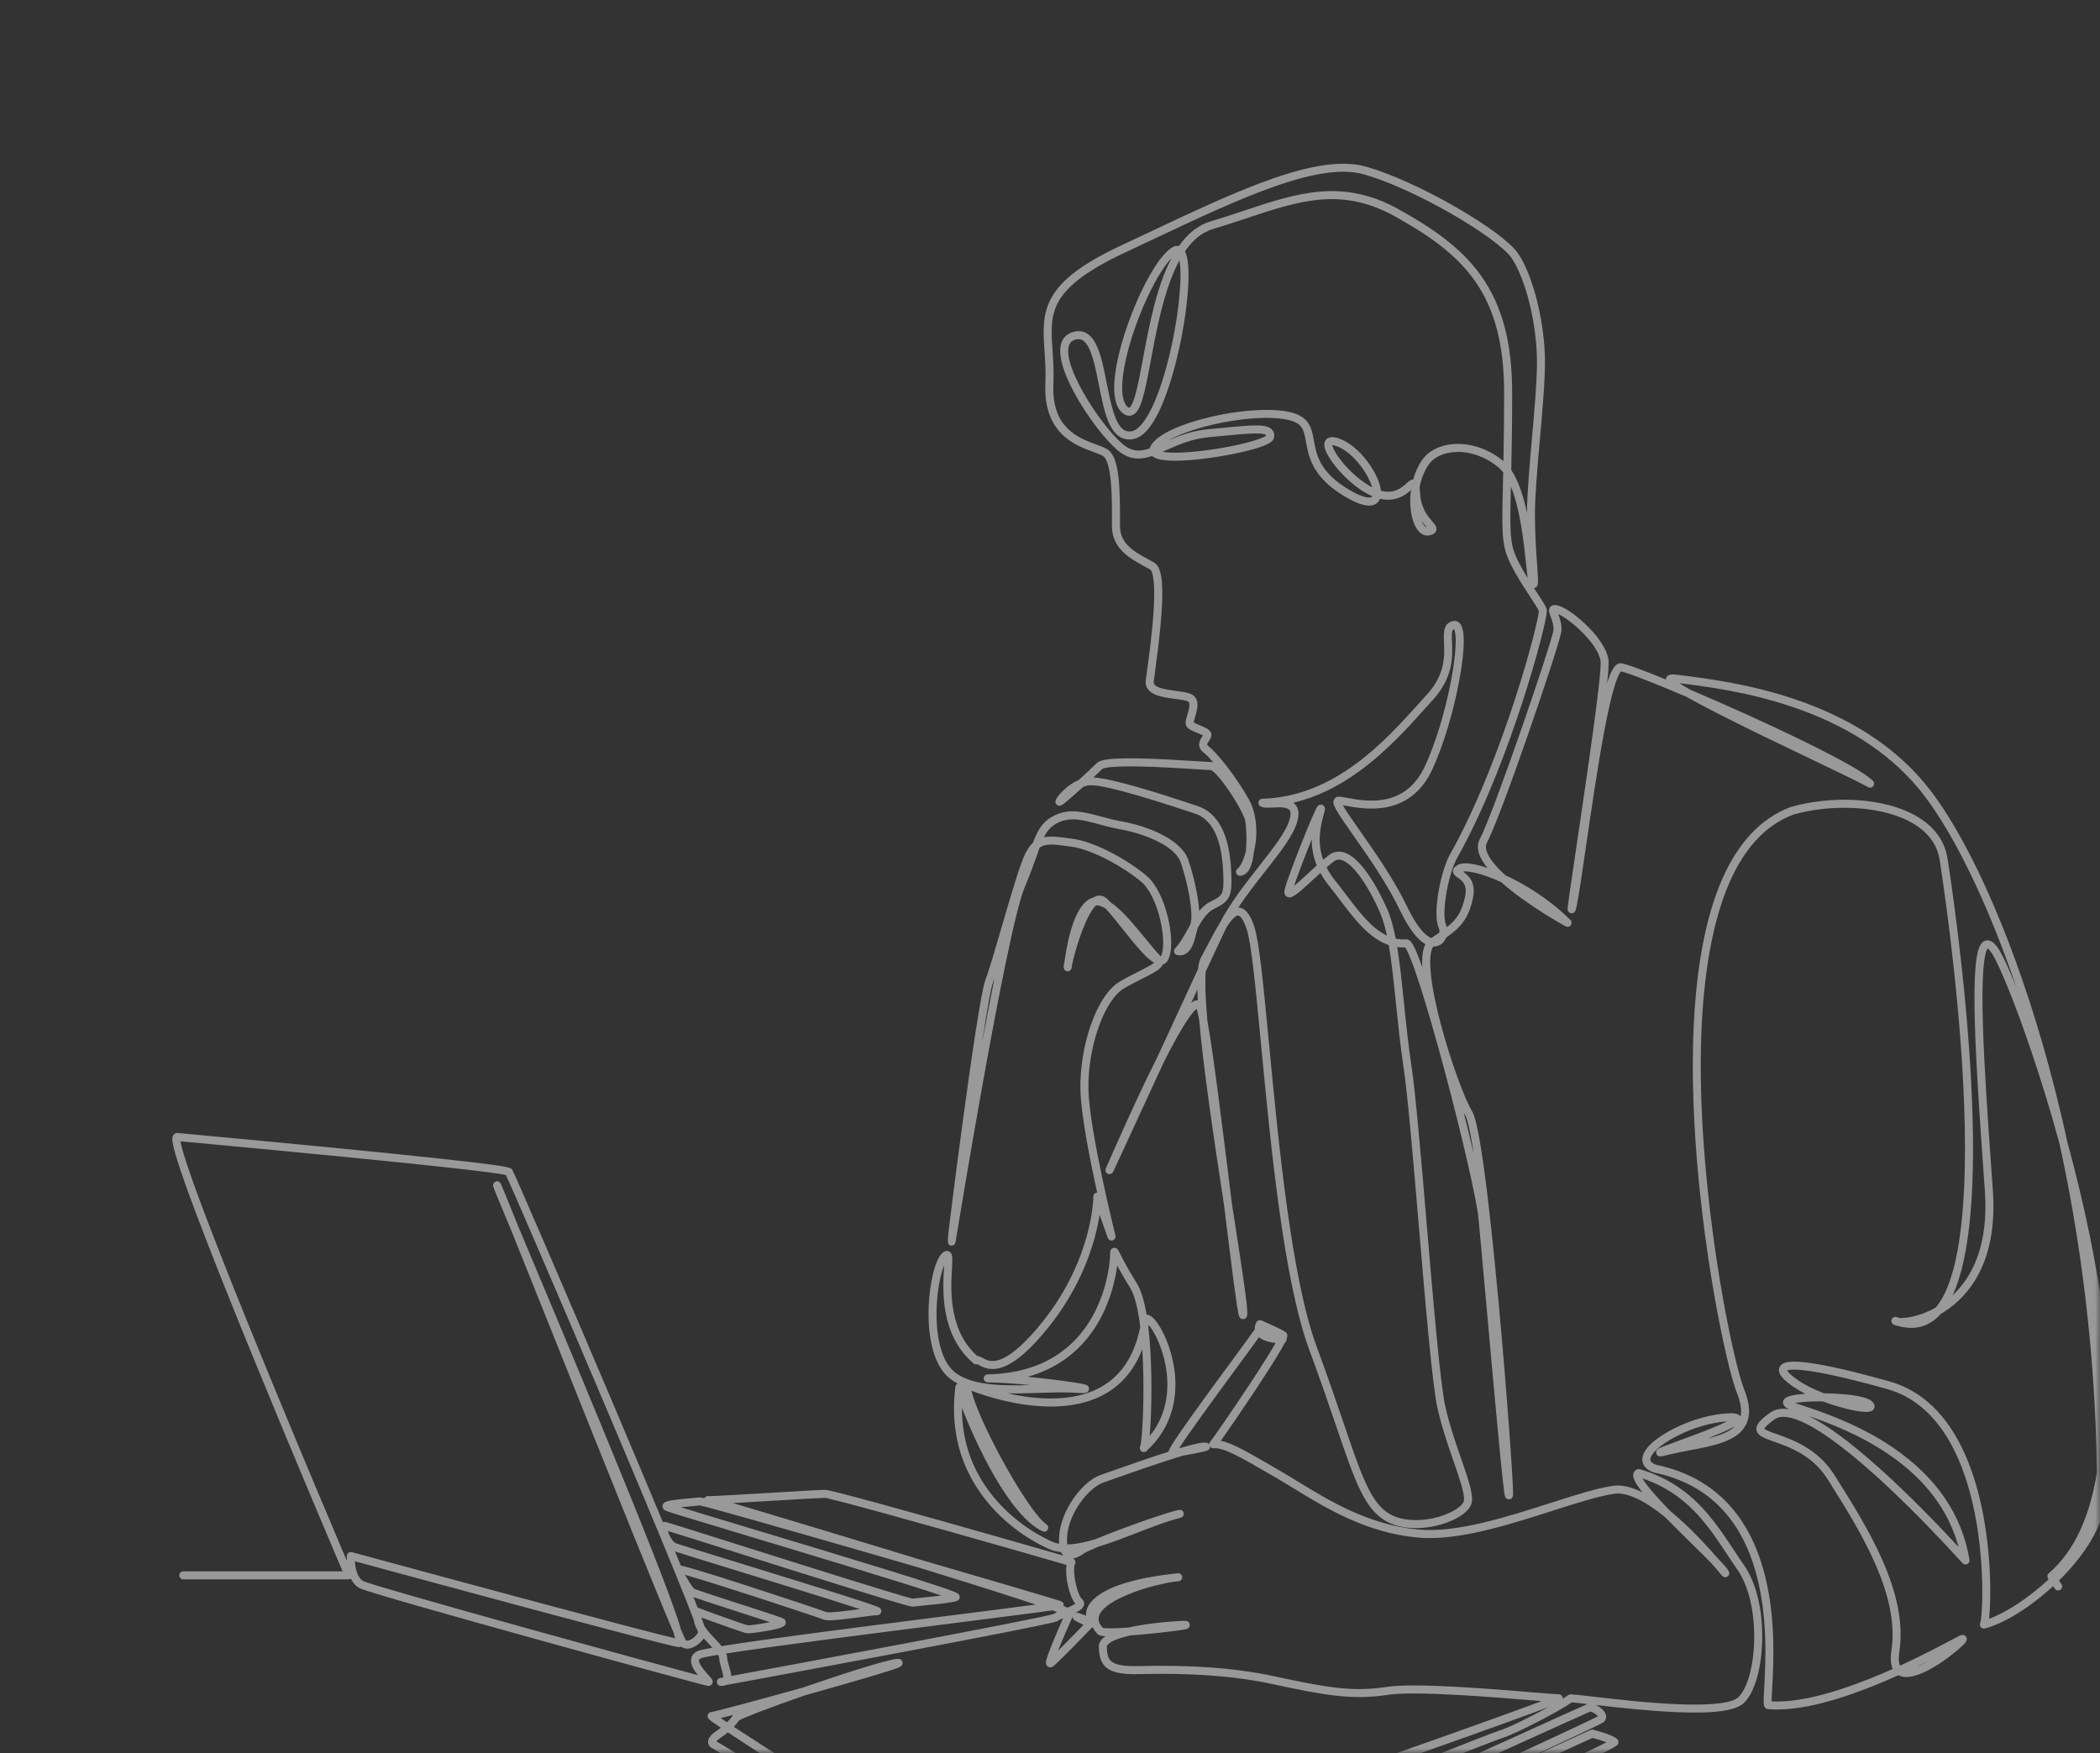<svg viewBox="0 0 218 182" fill="none" xmlns="http://www.w3.org/2000/svg">
<rect x="0" y="0" width="218" height="182" fill="#333333" stroke="none"/>
<mask id="mask0_981_8272" style="mask-type:alpha" maskUnits="userSpaceOnUse" x="0" y="0" width="218" height="182">
<rect width="218" height="182" fill="#D9D9D9"/>
</mask>
<g mask="url(#mask0_981_8272)">
<path opacity="0.5" d="M113.395 206C113.339 206 113.282 205.988 113.229 205.965L68.01 186.158C67.878 186.1 67.785 185.978 67.766 185.834C67.746 185.691 67.801 185.548 67.913 185.456C67.983 185.399 69.638 184.044 70.773 183.733C70.886 183.703 71.028 183.664 71.889 183.984C71.803 183.92 71.745 183.824 71.728 183.716C71.708 183.584 71.751 183.451 71.845 183.357C71.872 183.331 72.522 182.694 74.061 182.284C74.277 182.226 74.583 182.145 77.554 183.684C75.55 182.453 74.21 181.635 74.004 181.523C73.736 181.422 73.55 181.198 73.514 180.932C73.461 180.529 73.733 180.125 74.324 179.731C74.507 179.609 74.676 179.486 74.832 179.364C74.825 179.36 74.819 179.355 74.812 179.351C74.424 179.089 74.126 178.883 73.927 178.738C73.616 178.512 73.411 178.363 73.46 178.078C73.494 177.882 73.66 177.739 73.858 177.73C74.23 177.682 78.199 176.635 83.36 175.193C83.523 175.136 83.687 175.079 83.851 175.022C87.473 173.773 91.793 172.382 93.053 172.225C93.208 172.206 93.467 172.173 93.624 172.4C93.715 172.53 93.725 172.697 93.651 172.838C93.546 173.039 93.507 173.113 90.37 174.048C88.72 174.54 86.397 175.206 83.83 175.924C83.822 175.927 83.744 175.948 83.608 175.986C79.731 177.332 77.124 178.348 76.71 178.61C76.578 178.817 76.397 179.041 76.18 179.268C82.498 183.435 101.549 195.379 102.963 195.998C103.276 195.981 104.884 195.629 112.789 193.033C119.215 190.922 127.083 188.226 132.553 186.336C145.236 181.952 156.093 178.083 160.027 176.6C159.79 176.58 159.532 176.559 159.255 176.536C155.246 176.204 146.906 175.512 144.087 175.947C140.304 176.529 137.359 175.961 132.052 174.822C128.185 173.992 123.652 173.656 118.197 173.796C116.535 173.839 115.519 173.644 114.903 173.163C114.201 172.615 114.102 171.765 114.064 171.013C114.054 170.803 114.103 170.487 114.396 170.166C114.494 170.06 114.613 169.96 114.752 169.865C114.188 169.831 114.068 169.741 113.983 169.677C113.964 169.663 113.946 169.647 113.93 169.63C113.695 169.381 113.528 169.139 113.415 168.909C112.822 169.524 109.808 172.646 109.315 172.998C109.092 173.157 108.87 173.094 108.748 172.993C108.467 172.758 108.589 172.362 108.812 171.735C108.957 171.325 109.176 170.77 109.462 170.083C109.782 169.316 110.125 168.532 110.367 167.989C110.158 168.076 109.959 168.165 109.896 168.212C109.769 168.338 109.614 168.424 104.493 169.434C101.746 169.977 97.938 170.708 93.175 171.609C85.522 173.056 77.612 174.522 75.372 174.933C75.221 174.994 75.041 175.025 74.832 175.025C74.624 175.025 74.438 174.861 74.419 174.646C74.399 174.432 74.546 174.238 74.758 174.2C74.849 174.183 74.957 174.164 75.079 174.141C75.118 173.999 74.983 173.536 74.908 173.28C74.804 172.927 74.687 172.526 74.66 172.137C74.652 172.033 74.607 171.917 74.535 171.791C73.556 171.953 72.925 172.079 72.757 172.157C72.585 172.242 72.57 172.32 72.565 172.35C72.492 172.745 73.264 173.59 73.555 173.908C73.89 174.274 74.074 174.476 73.947 174.765C73.876 174.925 73.721 175.024 73.541 175.024C73.458 175.024 73.363 175.024 67.855 173.524C64.348 172.569 59.954 171.36 55.8 170.208C49.25 168.39 38.146 165.283 37.369 164.894C36.928 164.674 36.628 164.305 36.424 163.891C36.357 163.935 36.278 163.96 36.195 163.96H19.026C18.796 163.96 18.61 163.774 18.61 163.544C18.61 163.315 18.796 163.128 19.026 163.128H35.567C34.537 160.71 30.455 151.098 26.511 141.47C23.846 134.964 21.764 129.721 20.323 125.889C19.465 123.609 18.828 121.807 18.427 120.533C17.756 118.402 17.834 118.054 18.006 117.82C18.11 117.678 18.277 117.603 18.453 117.621C18.684 117.644 19.468 117.717 20.655 117.827C24.485 118.184 32.455 118.928 39.517 119.639C43.467 120.037 46.588 120.37 48.793 120.629C52.965 121.12 53.035 121.225 53.176 121.436C53.394 121.762 58.799 134.301 63.504 145.393C65.546 150.208 67.349 154.497 68.816 158.029C68.901 157.998 68.997 157.989 69.095 158.005C69.281 158.036 71.233 158.651 76.765 160.4C83.581 162.555 93.838 165.799 94.751 165.959C94.937 165.933 95.301 165.897 95.787 165.849C96.335 165.795 97.076 165.722 97.725 165.643C94.225 164.447 84.237 161.439 77.856 159.517C71.672 157.655 69.314 156.941 69.082 156.825C68.811 156.689 68.749 156.459 68.781 156.29C68.851 155.924 69.226 155.817 70.095 155.702C70.636 155.63 71.288 155.573 71.812 155.528C72.146 155.499 72.463 155.471 72.564 155.454C72.623 155.444 72.677 155.436 73.115 155.54C73.167 155.44 73.276 155.341 73.497 155.309C73.556 155.301 73.617 155.305 73.674 155.322C73.675 155.322 73.679 155.323 73.684 155.325C74.449 155.305 77.59 155.119 80.16 154.967C82.894 154.805 85.256 154.665 85.647 154.665C85.804 154.665 86.282 154.665 98.519 158.109C103.219 159.433 108.282 160.881 110.386 161.496C110.287 161.396 110.205 161.274 110.139 161.129C109.728 161.087 109.345 160.996 108.994 160.848C108.099 160.47 104.982 158.993 102.421 155.834C101.185 154.31 100.274 152.622 99.711 150.819C99.054 148.709 98.872 146.425 99.17 144.028C99.173 143.935 99.198 143.818 99.297 143.72C99.333 143.684 99.374 143.656 99.418 143.636C98.832 143.327 98.324 142.928 97.923 142.415C96.82 141.005 96.269 138.482 96.413 135.495C96.514 133.402 97.004 130.81 97.84 130.066C98.132 129.807 98.37 129.839 98.519 129.911C98.915 130.102 98.888 130.566 98.823 131.686C98.758 132.785 98.661 134.446 98.984 136.152C99.348 138.076 100.176 139.629 101.445 140.77C101.652 140.777 101.851 140.888 102.011 140.976C102.38 141.181 102.884 141.462 103.769 141.159C104.966 140.748 106.469 139.42 108.236 137.212C110.948 133.821 112.235 130.471 112.836 128.257C113.489 125.853 113.5 124.232 113.5 124.216C113.5 124.014 113.647 123.841 113.846 123.807C113.862 123.804 113.879 123.802 113.896 123.801C113.133 120.339 112.239 115.8 112.161 113.25C112.095 111.065 112.482 108.589 113.221 106.456C114.002 104.207 115.077 102.589 116.248 101.9C116.94 101.492 117.615 101.152 118.21 100.851C118.775 100.566 119.512 100.194 119.806 99.949C118.989 99.474 117.958 98.229 116.549 96.456C115.909 95.652 115.297 94.882 114.786 94.335C114.424 94.102 114.087 93.971 113.795 93.989C113.473 94.277 112.899 95.042 112.176 97.075C111.741 98.302 111.436 99.474 111.312 100.048C111.304 100.107 111.296 100.165 111.288 100.225C111.277 100.307 111.268 100.371 111.261 100.415C111.199 100.838 110.874 100.838 110.81 100.834C110.675 100.825 110.419 100.719 110.419 100.383C110.419 100.304 110.444 100.143 110.489 99.924C110.96 96.521 111.755 94.359 112.854 93.496C113.043 93.347 113.246 93.248 113.462 93.196C113.532 93.149 113.602 93.11 113.672 93.079C114.103 92.886 114.545 92.964 114.919 93.298C115.054 93.419 115.197 93.56 115.347 93.719C115.544 93.851 115.746 94.007 115.955 94.186C116.944 95.034 117.978 96.299 118.891 97.416C119.485 98.144 120.047 98.831 120.501 99.285C120.503 99.287 120.503 99.287 120.504 99.289C120.854 98.662 120.831 97.144 120.448 95.508C120.036 93.747 119.294 92.24 118.513 91.576C116.674 90.013 113.339 88.158 111.156 87.885C111.004 87.865 110.858 87.847 110.715 87.828C109.348 87.651 108.545 87.547 107.927 87.999C107.839 88.24 107.746 88.502 107.645 88.788C107.337 89.66 106.952 90.745 106.383 92.084C104.469 96.587 99.266 128.497 99.216 128.816C99.186 129.005 99.152 129.219 98.897 129.295C98.745 129.341 98.579 129.296 98.471 129.18C98.377 129.077 98.38 128.602 98.481 127.753C98.566 127.036 98.689 126.045 98.835 124.886C99.18 122.152 99.601 118.943 99.991 116.081C100.797 110.157 101.852 102.855 102.3 101.712C102.649 100.818 103.274 98.669 103.937 96.393C104.909 93.05 105.914 89.594 106.485 88.51C106.716 88.071 106.962 87.741 107.228 87.495C107.759 86.093 108.252 85.237 109.514 84.636C111.069 83.895 112.561 84.298 114.289 84.764C114.957 84.945 115.649 85.131 116.394 85.264C119.345 85.791 122.638 87.221 123.34 89.229C123.831 90.632 124.39 92.894 124.489 94.575C124.812 94.179 125.174 93.847 125.602 93.633C126.959 92.955 127.07 92.899 126.982 90.613C126.849 87.134 125.861 85.063 124.047 84.459C117.707 82.345 113.984 81.362 112.985 81.538C112.795 81.572 112.611 81.625 112.434 81.693C112.313 81.803 112.193 81.912 112.074 82.019C111.573 82.472 111.143 82.85 110.831 83.113C110.284 83.575 110.058 83.766 109.76 83.582C109.592 83.479 109.519 83.272 109.583 83.08C109.691 82.755 110.627 81.551 111.987 80.976C112.741 80.287 113.486 79.59 113.85 79.226C114.143 78.932 114.882 78.669 118.276 78.735C120.325 78.775 122.646 78.922 124.183 79.02C124.926 79.067 125.513 79.104 125.694 79.104C125.747 79.104 125.829 79.104 125.948 79.144C125.544 78.676 125.199 78.326 124.965 78.144C124.122 77.488 124.6 76.773 124.804 76.467C124.826 76.434 124.854 76.392 124.878 76.354C124.73 76.264 124.443 76.146 124.257 76.07C123.748 75.86 123.309 75.679 123.144 75.35C123.002 75.065 123.107 74.713 123.254 74.224C123.396 73.75 123.611 73.033 123.361 72.846C123.184 72.713 122.519 72.624 121.984 72.552C121.33 72.465 120.589 72.366 120.016 72.144C119.026 71.761 118.883 71.129 118.937 70.666C118.961 70.462 119.005 70.136 119.062 69.724C119.253 68.327 119.609 65.727 119.754 63.449C119.998 59.604 119.479 59.177 119.42 59.141C119.213 59.017 118.982 58.891 118.737 58.758C117.342 57.998 115.431 56.956 115.431 54.619C115.431 54.45 115.431 54.272 115.432 54.087C115.435 52.843 115.439 51.296 115.311 49.967C115.13 48.072 114.76 47.531 114.556 47.378C114.368 47.237 113.977 47.094 113.527 46.928C112.574 46.579 111.268 46.1 110.225 45.058C108.99 43.824 108.417 42.065 108.52 39.831C108.577 38.598 108.503 37.511 108.432 36.459C108.293 34.401 108.173 32.623 109.182 30.852C110.256 28.966 112.491 27.304 116.427 25.462C117.365 25.023 118.305 24.579 119.215 24.15C128.625 19.715 136.751 15.881 141.806 17.3C144.294 17.998 147.777 19.567 151.12 21.494C154.382 23.375 156.79 25.159 157.561 26.268C159.143 28.541 160.382 33.511 160.382 37.582C160.382 39.648 160.114 42.68 159.855 45.611C159.602 48.475 159.341 51.434 159.341 53.393C159.341 55.351 159.47 57.204 159.565 58.6C159.605 59.19 159.64 59.7 159.653 60.055C159.672 60.534 159.687 60.947 159.296 61.037C159.279 61.041 159.261 61.044 159.243 61.046C159.358 61.225 159.47 61.396 159.576 61.558C160.181 62.484 160.475 62.941 160.555 63.22C160.589 63.338 160.668 63.616 159.972 66.329C159.482 68.241 158.805 70.547 158.066 72.824C156.593 77.359 154.198 83.893 151.152 89.277C150.209 91.268 149.64 94.974 150.119 96.012C150.154 96.089 150.183 96.168 150.204 96.248C151.224 95.447 151.756 94.678 152.095 93.051C152.351 91.82 151.781 91.424 151.322 91.106C151.082 90.939 150.809 90.75 150.827 90.413C150.846 90.059 151.195 89.869 151.344 89.788C151.997 89.431 153.29 89.728 154.415 90.111C153.997 89.595 153.686 89.085 153.534 88.603C153.355 88.039 153.387 87.526 153.627 87.08C155.04 84.455 161.04 66.861 161.251 65.485C161.33 64.973 161.137 64.457 160.981 64.043C160.83 63.641 160.687 63.261 160.956 62.982C161.233 62.694 161.684 62.844 161.9 62.917C162.625 63.158 163.797 64.006 164.819 65.028C165.533 65.742 166.763 67.139 166.973 68.466C167.023 68.787 166.971 69.642 166.839 70.906C166.84 70.901 166.842 70.897 166.843 70.892C167.315 69.383 167.741 68.795 168.314 68.863C168.831 68.924 170.618 69.591 172.933 70.538C172.935 70.496 172.943 70.454 172.955 70.412C173.099 69.923 173.762 70.008 174.045 70.045C174.222 70.067 174.41 70.091 174.611 70.116C177.21 70.443 181.562 70.989 186.252 72.565C191.971 74.488 196.5 77.397 199.715 81.214C203.972 86.27 208.576 96.409 212.03 108.338C212.877 111.263 213.77 114.693 214.615 118.569C215.469 121.702 216.278 125.027 216.964 128.41C218.59 136.425 219.247 143.37 218.917 149.052C218.839 150.401 218.705 151.676 218.515 152.876C218.525 153.604 218.529 154.339 218.529 155.078C218.673 158.509 215.806 161.978 214.083 163.741C213.972 163.855 213.859 163.968 213.746 164.079L214.003 164.469C214.129 164.661 214.076 164.918 213.884 165.044C213.692 165.171 213.435 165.118 213.309 164.926L213.135 164.663C210.775 166.842 208.093 168.521 206.055 169.057C205.897 169.098 205.73 169.043 205.627 168.917C205.526 168.793 205.505 168.622 205.573 168.477C205.864 167.683 206.385 157.503 202.812 150.44C201.129 147.113 198.8 145.014 195.888 144.198C187.481 141.844 185.826 142.14 185.525 142.273C185.589 142.394 185.824 142.718 186.679 143.304C187.44 143.824 188.393 144.277 189.356 144.647C189.555 144.649 189.75 144.653 189.938 144.659C191.274 144.7 193.618 144.859 194.302 145.458C194.78 145.875 194.573 146.222 194.498 146.318C194.301 146.572 193.901 146.635 193.115 146.533C192.54 146.458 191.792 146.295 191.008 146.073C190.612 145.962 189.952 145.761 189.198 145.477C187.909 145.468 186.913 145.551 186.344 145.653C186.369 145.662 186.396 145.671 186.424 145.68C186.558 145.725 186.704 145.773 186.861 145.825C188.956 146.514 192.855 147.797 196.499 150.273C201.007 153.337 203.682 157.261 204.45 161.934C204.479 162.112 204.39 162.289 204.229 162.371C204.069 162.454 203.873 162.423 203.746 162.295C203.722 162.271 203.673 162.218 203.523 162.053C199.449 157.587 196.301 154.604 194.377 152.889C187.459 146.719 185.067 146.755 184.257 147.324C183.325 147.98 183.185 148.244 183.166 148.316C183.279 148.472 183.959 148.712 184.459 148.888C186.049 149.449 188.711 150.388 190.437 153.134L190.545 153.306C193.908 158.656 198.094 165.313 197.171 171.468C197.096 171.967 197.066 172.556 197.247 172.918C199.608 171.834 201.568 170.791 202.675 170.202C203.007 170.025 203.248 169.897 203.4 169.821C203.758 169.642 203.96 169.755 204.067 169.881C204.12 169.944 204.278 170.176 204.046 170.496C203.637 171.059 200.067 174.101 197.893 174.101C197.653 174.101 197.43 174.064 197.23 173.982C197.176 173.96 197.126 173.936 197.077 173.91C196.27 174.273 195.422 174.638 194.549 174.989C189.923 176.85 186.214 177.672 183.526 177.433C183.449 177.426 183.375 177.398 183.313 177.352C183.034 177.142 183.052 176.813 183.14 175.228C183.287 172.587 183.559 167.67 182.211 163.022C180.577 157.386 177.041 153.971 171.703 152.872C171.682 152.867 171.66 152.861 171.639 152.853C170.499 152.42 170.439 151.692 170.504 151.297C170.724 149.973 172.858 148.766 173.765 148.308C175.619 147.372 177.745 146.779 179.453 146.723C179.845 146.71 180.472 146.689 180.678 147.058C180.828 146.402 180.7 145.578 180.294 144.562C179.412 142.358 177.325 132.978 176.305 122.136C175.413 112.65 175.119 99.594 178.785 91.255C180.46 87.446 182.834 84.938 185.841 83.8C185.851 83.797 185.861 83.793 185.87 83.791C189.788 82.626 195.635 82.633 199.231 84.901C200.908 85.958 201.898 87.381 202.174 89.13C202.367 90.35 204.073 101.372 204.636 112.529C205.174 123.183 204.525 130.53 202.705 134.462C204.639 132.66 206.457 129.419 206.051 123.657L205.938 122.065C205.563 116.774 205.137 110.778 205.009 106.185C204.938 103.68 204.96 101.805 205.075 100.45C205.227 98.648 205.524 97.838 206.101 97.654C206.813 97.427 207.37 98.342 207.579 98.687C207.962 99.316 208.57 100.632 209.313 102.476C208.028 98.704 206.629 95.166 205.18 92.036C203.137 87.623 201.028 84.067 199.079 81.753C195.965 78.055 191.559 75.23 185.987 73.357C181.376 71.807 177.076 71.268 174.507 70.945C174.453 70.938 174.399 70.932 174.346 70.925C174.598 71.092 174.95 71.308 175.443 71.591C177.281 72.372 179.257 73.239 181.104 74.073C184.578 75.643 192.832 79.466 194.427 81.061C194.575 81.209 194.59 81.444 194.462 81.609C194.335 81.774 194.104 81.819 193.924 81.714C193.218 81.302 190.815 80.151 188.032 78.819C184.955 77.344 181.125 75.51 178.164 73.992C176.869 73.329 175.846 72.78 175.056 72.328C171.499 70.817 168.907 69.822 168.275 69.702C168.188 69.786 167.912 70.147 167.497 71.61C167.191 72.692 166.853 74.216 166.495 76.141C165.83 79.713 165.185 84.145 164.666 87.707C164.239 90.638 163.902 92.954 163.666 94.076C163.635 94.222 163.611 94.328 163.592 94.403C163.483 94.83 163.199 94.827 163.082 94.806C162.951 94.782 162.731 94.662 162.735 94.356C162.735 94.323 162.738 94.282 162.743 94.228C162.751 94.138 162.765 94.01 162.787 93.837C162.826 93.525 162.889 93.067 162.979 92.437C163.148 91.25 163.393 89.602 163.676 87.693C164.671 80.99 166.336 69.772 166.151 68.598C165.866 66.789 162.957 64.261 161.76 63.755C161.929 64.207 162.185 64.888 162.073 65.614C161.848 67.073 155.863 84.684 154.359 87.477C154.227 87.721 154.216 88.009 154.326 88.355C154.566 89.115 155.32 89.995 156.29 90.871C157.776 91.56 160.57 93.057 163.021 95.508C163.165 95.652 163.184 95.879 163.065 96.045C162.946 96.21 162.724 96.265 162.541 96.174C162.486 96.146 158.52 93.977 155.839 91.579C153.792 90.644 152.376 90.384 151.872 90.48C152.374 90.833 153.259 91.543 152.909 93.224C152.455 95.4 151.592 96.307 150.13 97.339C149.989 97.687 149.737 97.983 149.405 98.139C149.265 98.205 149.059 98.269 148.799 98.262C148.307 98.847 148.228 101.205 149.535 106.19C150.583 110.187 152.076 114.154 152.812 115.352C153.525 116.512 154.451 123.17 155.562 135.141C156.423 144.421 157.072 153.601 157.072 155.024C157.072 155.107 157.07 155.169 157.066 155.217C157.033 155.623 156.695 155.65 156.658 155.651C156.41 155.663 156.251 155.502 156.192 155.174C156.175 155.079 156.155 154.943 156.131 154.761C156.087 154.426 156.03 153.928 155.961 153.279C155.836 152.105 155.673 150.449 155.462 148.217C155.078 144.143 154.606 138.879 154.226 134.649C153.888 130.892 153.597 127.648 153.473 126.412C153.279 124.472 151.775 117.93 149.975 111.195C149.058 107.766 148.191 104.756 147.466 102.493C146.467 99.367 146.021 98.56 145.87 98.355C145.586 98.367 145.311 98.354 145.044 98.318C145.323 100.019 145.525 101.986 145.744 104.106C145.963 106.236 146.19 108.438 146.522 110.651C146.96 113.573 147.519 120.158 148.11 127.131C148.801 135.272 149.515 143.691 150.032 145.985C150.477 147.965 151.125 149.831 151.696 151.477C152.353 153.37 152.872 154.866 152.81 155.796C152.768 156.425 152.241 157.039 151.286 157.572C149.387 158.633 146.189 159.136 144.004 157.983C141.665 156.747 140.664 153.803 138.668 147.938C137.949 145.825 137.054 143.196 135.922 140.149C133.25 132.955 131.895 118.762 130.906 108.397C130.347 102.544 129.906 97.921 129.42 96.464C128.992 95.18 128.637 95.054 128.539 95.046C128.432 95.038 128.12 95.11 127.528 95.968C127.457 96.07 127.386 96.18 127.314 96.294C127.241 96.437 127.169 96.581 127.101 96.725C126.7 97.567 126.011 99.04 125.164 100.864C125.087 101.771 125.107 103.321 125.332 105.924C125.959 109.378 126.955 117.441 127.853 124.705C127.864 124.789 127.874 124.872 127.885 124.956C127.98 125.572 128.073 126.174 128.163 126.762C128.951 131.853 129.52 135.531 129.484 136.401C129.465 136.86 129.21 136.939 129.059 136.945C128.681 136.959 128.6 136.578 128.557 136.372C128.523 136.208 128.481 135.973 128.431 135.654C128.341 135.077 128.223 134.239 128.071 133.091C127.795 130.998 127.438 128.117 127.06 125.053C125.894 117.469 124.903 110.675 124.495 105.944C124.391 105.379 124.299 104.963 124.223 104.729C124.04 104.861 123.588 105.306 122.696 106.796C122.158 107.695 121.525 108.865 120.806 110.284C120.131 111.747 119.468 113.184 118.852 114.519C117.919 116.541 117.095 118.326 116.504 119.605C116.208 120.244 115.971 120.758 115.806 121.111C115.724 121.288 115.66 121.425 115.617 121.517C115.594 121.565 115.577 121.602 115.565 121.626C115.374 122.021 115.005 121.86 115.001 121.859C114.852 121.791 114.675 121.583 114.802 121.287C114.811 121.266 114.825 121.235 114.843 121.194C114.899 121.068 114.984 120.873 115.095 120.621C115.793 119.032 117.646 114.809 119.482 111.077C119.679 110.675 119.871 110.29 120.058 109.922C121.563 106.663 123.128 103.277 124.364 100.615C124.422 100.085 124.519 99.686 124.658 99.434C124.893 99.008 125.133 98.549 125.364 98.105C125.791 97.287 126.195 96.512 126.597 95.873C127.692 93.756 129.284 91.731 130.7 89.928C132.197 88.022 133.49 86.376 133.867 85.096C133.964 84.766 134.041 84.325 133.861 84.097C133.592 83.756 132.736 83.8 132.111 83.832C131.506 83.863 131.068 83.885 130.788 83.662C130.652 83.553 130.598 83.37 130.654 83.205C130.709 83.04 130.862 82.926 131.036 82.922C138.587 82.71 143.82 76.889 147.284 73.038C147.576 72.714 147.851 72.407 148.117 72.117C150.053 69.999 149.965 68.074 149.901 66.669C149.856 65.681 149.814 64.746 150.784 64.488C151.08 64.409 151.364 64.499 151.563 64.737C152.317 65.633 151.802 69.013 151.428 70.949C150.806 74.17 149.783 77.504 148.694 79.865C147.699 82.02 146.135 83.337 144.046 83.777C142.346 84.136 140.689 83.83 139.699 83.647C139.593 83.627 139.49 83.609 139.397 83.592C139.705 84.16 140.457 85.229 141.137 86.197C142.646 88.344 144.713 91.284 146.117 94.204C147.161 96.376 148.032 97.185 148.588 97.378L148.642 97.343C148.921 97.156 149.179 96.985 149.416 96.822C149.442 96.664 149.429 96.5 149.365 96.362C148.73 94.986 149.414 90.996 150.409 88.908C150.413 88.899 150.418 88.891 150.422 88.882C153.394 83.633 155.744 77.252 157.193 72.824C158.895 67.622 159.741 63.941 159.749 63.423C159.669 63.218 159.252 62.58 158.882 62.014C157.936 60.566 156.639 58.583 156.252 57.097C155.892 55.714 155.931 54.039 156.018 50.366C156.027 49.956 156.037 49.518 156.048 49.051C155.889 48.841 155.718 48.658 155.537 48.507C154.099 47.309 152.262 46.733 150.624 46.968C149.578 47.118 148.75 47.576 148.292 48.258C147.812 48.972 147.515 49.791 147.36 50.603C147.39 50.799 147.407 51.027 147.424 51.282C147.519 52.761 148.214 53.578 148.674 54.119C148.96 54.455 149.207 54.745 149.09 55.096C148.975 55.443 148.586 55.531 148.42 55.57C148.134 55.635 147.582 55.639 147.099 54.935C146.619 54.236 146.358 53.042 146.4 51.742C146.41 51.45 146.435 51.161 146.474 50.876C145.939 51.35 144.927 52.159 143.267 51.78C143.16 52.05 142.985 52.213 142.825 52.311C142.169 52.712 141.079 52.439 139.493 51.477C136.231 49.498 135.858 47.424 135.585 45.909C135.352 44.62 135.225 43.911 133.656 43.575C131.855 43.188 128.864 43.387 125.85 44.094C123.968 44.535 122.378 45.111 121.348 45.702C122.467 45.215 123.815 44.702 125.47 44.553C126.015 44.504 126.526 44.455 127.001 44.41C130.071 44.119 131.472 43.985 132.043 44.599C132.18 44.745 132.328 45.006 132.26 45.415C132.206 45.736 131.904 45.986 131.25 46.252C130.789 46.44 130.159 46.633 129.379 46.825C127.632 47.256 125.415 47.614 123.595 47.758C122.583 47.838 121.739 47.85 121.086 47.794C120.354 47.732 119.875 47.586 119.6 47.338C118.511 47.705 117.476 47.779 116.371 47.013C115.297 46.27 113.602 44.224 112.25 42.037C111.304 40.507 109.767 37.674 110.107 35.894C110.255 35.117 110.742 34.611 111.515 34.432C112.017 34.316 112.475 34.388 112.876 34.647C114.023 35.389 114.444 37.523 114.889 39.783C115.281 41.772 115.726 44.026 116.671 44.632C116.926 44.797 117.206 44.834 117.552 44.752C118.399 44.551 119.389 43.064 120.268 40.674C121.064 38.511 121.76 35.661 122.177 32.855C122.436 31.115 122.568 29.5 122.546 28.308C122.536 27.732 122.493 27.322 122.44 27.032C122.122 27.616 121.823 28.277 121.542 29.015C120.543 31.644 119.948 34.833 119.47 37.395C118.797 41.001 118.434 42.75 117.536 43.104C117.326 43.186 116.993 43.225 116.604 42.938C115.905 42.422 115.594 41.353 115.677 39.762C115.919 35.179 119.408 27.017 121.699 25.674C121.972 25.514 122.204 25.502 122.381 25.543C123.25 24.306 124.323 23.386 125.672 22.983C126.88 22.622 128.029 22.241 129.139 21.871C131.889 20.956 134.487 20.092 137.08 19.886C139.975 19.657 142.589 20.261 145.308 21.788C148.416 23.533 151.591 25.572 153.763 28.644C155.955 31.743 156.976 35.607 156.976 40.802C156.976 44.111 156.931 46.728 156.885 48.795C157.651 49.932 158.158 51.552 158.512 53.244C158.525 51.252 158.781 48.349 159.029 45.539C159.287 42.625 159.553 39.611 159.553 37.582C159.553 33.657 158.379 28.895 156.882 26.743C156.198 25.76 153.775 23.983 150.708 22.215C147.42 20.32 144.01 18.782 141.584 18.101C139.428 17.496 136.476 17.897 132.295 19.363C128.504 20.693 124.166 22.74 119.573 24.907C118.663 25.336 117.723 25.78 116.784 26.219C113.064 27.96 110.878 29.564 109.907 31.268C109.023 32.822 109.13 34.404 109.265 36.407C109.334 37.432 109.413 38.594 109.354 39.874C109.144 44.439 111.956 45.47 113.817 46.153C114.351 46.348 114.772 46.503 115.058 46.717C116.191 47.567 116.276 50.561 116.267 54.094C116.267 54.278 116.266 54.455 116.266 54.624C116.266 56.466 117.793 57.299 119.14 58.032C119.392 58.17 119.63 58.3 119.852 58.433C120.916 59.071 120.926 62.27 119.889 69.841C119.834 70.249 119.789 70.57 119.766 70.767C119.697 71.361 120.781 71.555 122.098 71.732C122.889 71.838 123.513 71.921 123.863 72.184C124.578 72.72 124.262 73.771 124.053 74.466C124.001 74.642 123.932 74.871 123.915 74.992C124.043 75.084 124.371 75.219 124.577 75.304C125.086 75.513 125.525 75.694 125.69 76.023C125.868 76.379 125.654 76.698 125.499 76.931C125.263 77.284 125.261 77.321 125.479 77.49C126.389 78.198 128.329 80.64 129.657 83.012C130.546 84.599 130.573 86.817 130.154 88.526C130.066 89.312 129.885 90.035 129.551 90.466C129.281 90.814 128.97 90.905 128.756 90.92C128.577 90.933 128.408 90.828 128.341 90.661C128.274 90.493 128.322 90.301 128.461 90.186C128.799 89.904 129.118 89.228 129.328 88.398C129.449 87.245 129.383 85.834 129.265 85.183C129.197 84.809 128.572 83.577 127.68 82.24C126.618 80.647 125.898 79.986 125.688 79.939C125.476 79.938 124.94 79.904 124.134 79.853C122.634 79.757 120.368 79.614 118.361 79.572C115.071 79.504 114.518 79.764 114.436 79.822C114.233 80.025 113.901 80.341 113.512 80.706C115.59 80.843 120.292 82.333 124.314 83.673C126.49 84.398 127.668 86.724 127.817 90.584C127.867 91.877 127.842 92.588 127.572 93.129C127.29 93.694 126.781 93.979 125.978 94.38C125.323 94.708 124.825 95.466 124.333 96.328C124.294 96.473 124.257 96.621 124.221 96.765C124.074 97.35 123.922 97.955 123.669 98.403C123.238 99.163 122.64 99.229 122.214 99.151C122.064 99.124 121.941 99.017 121.894 98.873C121.846 98.728 121.881 98.57 121.985 98.459C122.496 97.911 122.92 97.151 123.331 96.415C123.406 96.28 123.481 96.144 123.558 96.009C123.57 95.966 123.582 95.924 123.594 95.882C123.911 94.772 123.304 91.631 122.56 89.506C121.972 87.825 118.877 86.555 116.252 86.086C115.471 85.947 114.762 85.755 114.077 85.57C112.443 85.129 111.153 84.781 109.876 85.389C109.132 85.743 108.731 86.185 108.375 86.919C109.063 86.779 109.867 86.883 110.826 87.007C110.967 87.025 111.112 87.044 111.263 87.063C113.629 87.358 117.083 89.269 119.055 90.945C119.979 91.731 120.804 93.367 121.262 95.321C121.608 96.798 121.781 98.725 121.231 99.702C121.104 99.927 120.919 100.077 120.698 100.136C120.489 100.634 119.744 101.011 118.588 101.595C118.004 101.89 117.342 102.224 116.672 102.618C115.686 103.199 114.715 104.698 114.009 106.731C113.301 108.771 112.931 111.138 112.994 113.227C113.126 117.55 115.767 128.161 115.794 128.268C115.847 128.483 115.723 128.703 115.51 128.767C115.298 128.831 115.073 128.717 114.999 128.508L114.149 126.114C114.048 126.76 113.892 127.548 113.649 128.444C113.028 130.742 111.697 134.219 108.887 137.733C106.994 140.1 105.408 141.478 104.04 141.947C102.805 142.37 102.027 141.937 101.609 141.704C101.56 141.677 101.498 141.642 101.452 141.62C101.32 141.661 101.172 141.633 101.062 141.539C97.588 138.585 97.862 133.894 97.994 131.639C97.999 131.545 98.005 131.45 98.01 131.355C97.676 132.187 97.334 133.677 97.244 135.536C97.109 138.327 97.596 140.648 98.579 141.904C100.082 143.824 103.614 143.886 106.96 143.795C105.356 143.635 103.719 143.513 102.536 143.513C102.309 143.513 102.123 143.33 102.121 143.102C102.118 142.875 102.3 142.687 102.527 142.682C105.3 142.623 107.684 141.968 109.616 140.738C111.172 139.748 112.446 138.379 113.404 136.669C115.192 133.474 115.242 130.275 115.242 130.244C115.242 129.957 115.242 129.631 115.586 129.55C115.734 129.515 115.946 129.537 116.117 129.841C116.158 129.914 116.209 130.016 116.28 130.158C116.521 130.642 117.024 131.647 118.018 133.237C118.477 133.972 118.801 135.134 119.028 136.483C119.248 136.483 119.541 136.609 119.903 137.033C120.77 138.049 121.76 140.336 121.974 142.739C122.17 144.936 121.816 148.089 119.016 150.635C118.864 150.773 118.633 150.779 118.473 150.649C118.319 150.523 118.277 150.305 118.37 150.131C118.524 149.72 118.764 146.533 118.686 142.693C118.667 141.756 118.631 140.877 118.579 140.059C117.792 142.128 116.518 143.674 114.773 144.676C112.837 145.787 110.354 146.211 107.392 145.937C105.367 145.749 103.519 145.264 102.326 144.891C101.682 144.69 101.177 144.505 100.843 144.376C101.171 145.761 102.34 148.43 103.919 151.346C105.841 154.893 107.732 157.665 108.625 158.243C108.809 158.362 108.869 158.602 108.763 158.794C108.657 158.986 108.42 159.062 108.222 158.968C104.752 157.332 101.291 149.84 99.861 146.153C99.84 149.584 100.914 152.657 103.066 155.311C105.506 158.32 108.467 159.724 109.317 160.083C109.511 160.166 109.721 160.225 109.943 160.265C109.924 159.996 109.929 159.691 109.957 159.349C110.168 156.839 112.275 153.807 114.293 153.108C114.539 153.023 114.891 152.899 115.317 152.749C117.469 151.99 119.582 151.257 121.297 150.708C121.351 150.486 121.541 150.159 121.934 149.556C122.307 148.985 122.842 148.209 123.571 147.184C124.892 145.326 126.562 143.057 127.904 141.233C129.03 139.703 129.92 138.494 130.14 138.157C130.179 138.098 130.22 138.045 130.261 137.997C130.236 137.681 130.34 137.398 130.433 137.247C130.541 137.071 130.762 137.001 130.951 137.082C131.298 137.231 133.046 137.987 133.452 138.291C133.551 138.365 133.614 138.475 133.63 138.602C133.64 138.677 133.651 138.763 133.555 139.006C133.566 139.102 133.543 139.2 133.488 139.282C133.456 139.332 133.416 139.373 133.371 139.408C133.009 140.12 132.169 141.52 130.25 144.42C128.909 146.444 127.482 148.525 126.733 149.574C127.934 149.82 129.521 150.741 132.174 152.279L132.831 152.66C133.434 153.009 134.057 153.39 134.715 153.794C138.001 155.808 142.091 158.313 147.25 158.789C151.196 159.154 156.365 157.499 160.926 156.041C163.512 155.213 165.746 154.498 167.442 154.251C168.323 154.123 169.349 154.352 170.512 154.934C169.645 153.859 169.485 153.365 169.556 153.013C169.6 152.795 169.746 152.622 169.957 152.537C170.044 152.503 170.14 152.498 170.229 152.524C175.465 154.07 177.788 157.585 180.036 160.985C180.376 161.5 180.728 162.032 181.081 162.541C182.326 164.34 183 167.168 182.93 170.3C182.864 173.25 182.134 175.741 181.026 176.798C180.177 177.608 177.959 177.909 174.042 177.746C171.124 177.623 167.915 177.263 165.657 177.001C166.031 177.171 166.398 177.46 166.578 177.74C166.788 178.067 166.785 178.422 166.57 178.69C166.469 178.817 166.402 178.901 160.297 181.732C156.609 183.442 151.549 185.767 146.192 188.229C144.78 188.878 143.313 189.552 141.818 190.239C150.754 186.178 159.642 182.109 165.105 179.598C165.191 179.559 165.288 179.55 165.38 179.573C165.859 179.692 167.458 180.118 167.892 180.552C167.99 180.65 168.034 180.791 168.008 180.928C167.961 181.182 167.95 181.243 165.419 182.462C164.005 183.143 161.931 184.114 159.257 185.347C154.755 187.424 148.486 190.275 140.625 193.821C127.242 199.858 113.698 205.9 113.562 205.96C113.509 205.985 113.45 205.996 113.393 205.996L113.395 206ZM68.987 185.678L113.394 205.13C127.316 198.92 161.915 183.404 166.771 180.875C166.375 180.723 165.827 180.551 165.321 180.419C163.899 181.072 151.458 186.785 139.136 192.376C131.485 195.847 125.375 198.594 120.978 200.538C118.366 201.693 116.336 202.574 114.945 203.157C114.194 203.473 113.612 203.707 113.218 203.856C113.003 203.936 112.842 203.992 112.724 204.026C112.595 204.064 112.253 204.164 112.074 203.867C112.012 203.763 111.996 203.638 112.032 203.521C112.102 203.296 112.13 203.203 115.411 201.612C117.256 200.717 119.867 199.484 123.392 197.84C129.874 194.817 138.36 190.917 145.846 187.477C155.503 183.04 164.648 178.838 165.874 178.176C165.746 177.982 165.287 177.702 165.087 177.683C164.614 177.882 160.79 179.614 155.995 181.788C148.463 185.202 137.081 190.362 127.721 194.545C122.586 196.841 118.555 198.62 115.738 199.836C110.612 202.049 110.477 201.998 110.254 201.915C110.051 201.839 109.713 201.778 109.354 201.715C108.425 201.55 107.269 201.346 106.769 200.597C106.689 200.476 106.672 200.327 106.723 200.188C106.826 199.907 106.943 199.589 114.549 196.312C118.548 194.589 124.212 192.232 130.928 189.494C142.648 184.718 154.87 179.885 155.601 179.676C156.495 179.421 158.879 178.242 160.732 177.22C160.374 177.357 159.918 177.528 159.337 177.744C157.76 178.328 155.472 179.157 152.72 180.14C147.033 182.172 139.768 184.72 132.789 187.133C127.193 189.067 119.164 191.817 112.698 193.937C103.324 197.009 102.977 196.885 102.725 196.795C101.711 196.433 89.061 188.474 87.622 187.568C83.926 185.24 80.495 183.056 77.963 181.417C77.011 180.801 76.206 180.276 75.557 179.846C75.317 180.046 75.057 180.24 74.786 180.421C74.535 180.589 74.423 180.712 74.374 180.781C74.903 181.069 78.182 183.081 93.388 192.468C97.232 194.841 100.95 197.135 103.392 198.639C105.127 199.687 106.219 200.357 106.303 200.419C106.481 200.552 106.526 200.806 106.401 200.989C106.334 201.086 106.141 201.289 105.774 201.072C105.727 201.044 105.656 201.002 105.565 200.947C105.385 200.838 105.121 200.677 104.782 200.469C104.315 200.183 103.708 199.81 102.987 199.366C100.118 197.633 95.412 194.816 90.498 191.939C86.118 189.375 82.525 187.323 79.82 185.839C75.473 183.454 74.471 183.119 74.241 183.095C73.664 183.251 73.24 183.439 72.948 183.599C74.777 184.542 80.391 187.438 86.004 190.333C89.423 192.096 92.842 193.859 95.406 195.182C96.687 195.844 97.756 196.395 98.503 196.781C98.877 196.974 99.171 197.126 99.371 197.229L99.66 197.379C99.939 197.526 99.93 197.804 99.857 197.946C99.754 198.15 99.502 198.23 99.296 198.128C99.28 198.12 99.216 198.088 99.11 198.034C96.177 196.555 90.402 193.658 84.684 190.858C73.467 185.365 71.33 184.601 70.948 184.547C70.374 184.72 69.562 185.255 68.987 185.676L68.987 185.678ZM107.721 200.379C108.156 200.659 108.914 200.794 109.499 200.897C109.865 200.962 110.188 201.019 110.447 201.102C112.506 200.588 142.685 186.909 155.651 181.031C162.72 177.826 164.417 177.06 164.798 176.905C164.087 176.822 163.514 176.758 163.175 176.733C161.674 177.756 157.202 180.084 155.828 180.476C155.222 180.65 143.677 185.201 131.712 190.073C113.115 197.645 108.728 199.78 107.72 200.379L107.721 200.379ZM74.018 181.528C74.026 181.53 74.032 181.532 74.035 181.533C74.03 181.532 74.024 181.53 74.018 181.528ZM74.823 178.358C75.006 178.484 75.224 178.633 75.475 178.799C75.743 178.533 75.93 178.296 76.033 178.124C76.05 178.095 76.067 178.066 76.101 178.032C75.615 178.159 75.178 178.271 74.823 178.358ZM73.959 178.551C73.923 178.557 73.896 178.56 73.878 178.56C73.906 178.56 73.933 178.556 73.959 178.551ZM73.875 177.728C73.872 177.728 73.868 177.728 73.864 177.728C73.868 177.728 73.873 177.728 73.878 177.728H73.875ZM163.058 175.893C163.065 175.893 163.072 175.893 163.079 175.893C163.464 175.912 164.253 176.004 165.346 176.131C167.601 176.394 171.01 176.791 174.079 176.919C178.531 177.105 180.003 176.631 180.453 176.2C181.394 175.303 182.04 172.98 182.1 170.284C182.165 167.367 181.529 164.651 180.398 163.018C180.04 162.501 179.686 161.965 179.343 161.446C177.254 158.285 175.095 155.019 170.501 153.484C170.687 153.818 171.142 154.462 172.252 155.666C172.611 156.056 173.004 156.466 173.413 156.886C173.709 157.128 174.011 157.387 174.32 157.662C175.926 159.096 177.37 160.684 178.306 161.76C178.803 162.272 179.167 162.674 179.344 162.931C179.382 162.988 179.41 163.029 179.428 163.057C179.654 163.412 179.363 163.64 179.35 163.65C179.247 163.729 178.992 163.817 178.772 163.584C178.755 163.566 178.731 163.538 178.7 163.503C178.647 163.441 178.57 163.35 178.472 163.234C178.289 163.017 178.026 162.704 177.698 162.328C177.128 161.741 176.382 161.006 175.611 160.25C174.718 159.372 173.747 158.418 172.852 157.501C170.671 155.723 168.855 154.888 167.563 155.076C165.935 155.313 163.625 156.053 161.181 156.835C156.995 158.174 152.306 159.674 148.407 159.674C147.986 159.674 147.576 159.657 147.175 159.62C141.823 159.126 137.642 156.564 134.283 154.506C133.628 154.105 133.01 153.726 132.416 153.383L131.758 153.001C128.715 151.237 127.038 150.266 125.989 150.346C125.835 150.358 125.69 150.284 125.609 150.157C125.626 150.39 125.483 150.552 125.183 150.638C125.096 150.663 124.977 150.691 124.819 150.727C124.551 150.787 124.176 150.862 123.735 150.946C123.411 151.007 123.082 151.068 122.786 151.119C120.545 151.79 117.276 152.943 115.594 153.535C115.165 153.686 114.812 153.811 114.565 153.897C113.018 154.432 110.988 157.016 110.786 159.421C110.754 159.8 110.758 160.1 110.784 160.332C111.646 160.322 112.642 160.112 113.704 159.796C116.387 158.672 121.251 156.955 122.4 156.746C122.621 156.706 122.834 156.848 122.881 157.068C122.928 157.287 122.793 157.504 122.575 157.559C121.175 157.909 119.551 158.538 117.981 159.146C116.648 159.662 115.297 160.186 114.015 160.57C113.253 160.887 112.698 161.143 112.506 161.28C112.056 161.602 111.684 161.752 111.381 161.799C111.483 161.84 111.565 161.922 111.608 162.025C111.654 162.136 111.65 162.262 111.596 162.369C111.482 162.596 111.448 163.282 111.642 164.25C111.826 165.17 112.114 165.819 112.304 165.986C112.556 166.206 112.557 166.453 112.536 166.581C112.478 166.925 112.16 167.18 111.628 167.445C111.692 167.422 111.766 167.413 111.849 167.425C111.948 167.439 112.055 167.48 112.216 167.541C112.331 167.585 112.59 167.684 112.766 167.72C112.705 167.322 112.84 166.874 113.151 166.45C113.92 165.401 116.049 164.03 121.803 163.379C121.982 163.354 122.142 163.337 122.277 163.327C122.502 163.311 122.701 163.48 122.72 163.706C122.74 163.932 122.575 164.133 122.349 164.156C122.189 164.172 122.033 164.189 121.879 164.207C120.873 164.345 119.266 164.723 117.788 165.263C115.735 166.011 114.43 166.872 114.114 167.687C113.899 168.239 114.201 168.691 114.479 168.998C114.616 169.03 115.17 169.103 117.149 168.964C119.575 168.401 122.596 168.277 122.784 168.27C123.079 168.258 123.384 168.247 123.492 168.557C123.552 168.733 123.492 168.925 123.341 169.036C123.245 169.105 123.176 169.156 121.761 169.338C120.895 169.449 119.832 169.565 118.847 169.657C118.261 169.712 117.747 169.755 117.297 169.787C116.213 170.039 115.352 170.354 115.01 170.727C114.889 170.859 114.893 170.943 114.895 170.971C114.957 172.221 114.999 173.047 118.176 172.965C123.698 172.824 128.294 173.165 132.226 174.009C137.579 175.157 140.315 175.685 143.961 175.124C146.877 174.676 154.974 175.346 159.324 175.707C160.576 175.81 161.565 175.892 161.802 175.892C161.978 175.892 162.13 175.989 162.197 176.146C162.226 176.213 162.236 176.284 162.23 176.353C162.465 176.208 162.664 176.078 162.816 175.97C162.887 175.919 162.972 175.892 163.058 175.892V175.893ZM183.913 176.626C186.446 176.763 189.916 175.954 194.237 174.216C195.009 173.906 195.762 173.584 196.484 173.262C196.271 172.803 196.225 172.162 196.348 171.344C197.225 165.494 193.131 158.981 189.84 153.748L189.732 153.576C188.16 151.075 185.766 150.23 184.181 149.671C183.123 149.298 182.423 149.051 182.337 148.433C182.257 147.846 182.855 147.294 183.778 146.645C184.283 146.289 184.929 146.173 185.719 146.3C185.377 146.144 185.116 145.942 185.094 145.636C185.084 145.493 185.124 145.226 185.497 145.041C185.863 144.86 186.583 144.752 187.41 144.695C186.993 144.482 186.584 144.247 186.209 143.991C185.349 143.402 184.405 142.636 184.736 141.925C185.003 141.352 185.946 141.224 187.888 141.495C189.769 141.757 192.537 142.398 196.112 143.399C199.533 144.357 202.187 146.917 204 151.009C205.713 154.875 206.312 159.309 206.512 162.348C206.672 164.784 206.613 166.922 206.481 168.053C208.318 167.386 210.644 165.846 212.67 163.959L212.611 163.87C212.496 163.696 212.528 163.463 212.687 163.326C215.447 160.951 216.978 157.227 217.682 152.851C217.508 139.518 215.796 127.902 213.807 118.77C212.808 115.106 211.803 111.918 210.984 109.48C209.134 103.968 207.553 100.245 206.868 99.117C206.585 98.652 206.41 98.508 206.341 98.465C206.253 98.57 206.007 99.016 205.881 100.793C205.785 102.152 205.774 104.004 205.848 106.455C205.985 110.985 206.4 116.839 206.767 122.004L206.879 123.596C207.139 127.271 206.548 130.353 205.125 132.757C204.048 134.573 202.664 135.705 201.48 136.398C201.305 136.594 201.124 136.77 200.936 136.926C199.83 137.844 198.5 138.081 196.978 137.634C196.748 137.597 196.571 137.527 196.463 137.419C196.326 137.282 196.302 137.068 196.406 136.903C196.509 136.739 196.713 136.669 196.897 136.734C196.993 136.768 197.088 136.8 197.182 136.828C197.744 136.875 199.29 136.679 200.947 135.746C203.437 132.805 204.425 124.838 203.805 112.57C203.244 101.455 201.544 90.474 201.353 89.258C201.115 87.757 200.253 86.527 198.787 85.603C197.259 84.639 195.145 84.049 192.675 83.896C190.447 83.758 188.059 84.008 186.122 84.582C183.338 85.64 181.126 87.998 179.547 91.588C177.562 96.1 175.533 105.049 177.132 122.057C178.145 132.819 180.2 142.087 181.065 144.252C181.686 145.804 181.734 147.022 181.211 147.977C180.308 149.627 177.944 150.079 175.441 150.557C174.693 150.7 173.919 150.848 173.196 151.029C172.929 151.095 172.736 151.14 172.603 151.166C172.453 151.195 172.055 151.273 171.939 150.897C171.864 150.652 171.988 150.456 172.307 150.314C172.403 150.271 172.542 150.215 172.733 150.141C173.085 150.005 173.577 149.824 174.146 149.615C175.251 149.208 176.626 148.704 177.785 148.23C178.495 147.94 178.974 147.722 179.296 147.56C177.735 147.648 175.824 148.199 174.139 149.049C172.315 149.969 171.411 150.91 171.324 151.433C171.307 151.537 171.261 151.811 171.904 152.063C177.549 153.237 181.285 156.846 183.008 162.789C184.395 167.574 184.118 172.583 183.969 175.273C183.94 175.793 183.911 176.326 183.913 176.626L183.913 176.626ZM75.39 171.654C75.445 171.793 75.48 171.935 75.49 172.077C75.512 172.378 75.611 172.718 75.707 173.047C75.804 173.377 75.897 173.697 75.913 173.988C82.456 172.783 107.908 168.039 109.388 167.555C109.473 167.49 109.587 167.427 109.74 167.356C109.596 167.302 109.434 167.243 109.25 167.177C109.231 167.18 109.211 167.183 109.191 167.186C108.653 167.263 107.868 167.37 106.79 167.511C104.762 167.777 101.998 168.128 98.799 168.534C91.52 169.459 80.44 170.865 75.389 171.653L75.39 171.654ZM36.842 162.082C36.881 162.794 37.082 163.821 37.742 164.152C38.252 164.406 44.998 166.347 55.788 169.343C63.051 171.359 69.805 173.203 72.445 173.903C72.024 173.385 71.644 172.772 71.75 172.2C71.793 171.965 71.94 171.638 72.389 171.414C72.56 171.328 73.098 171.207 73.956 171.054C73.844 170.933 73.727 170.81 73.612 170.689C73.429 170.497 73.241 170.3 73.059 170.094C72.703 170.582 72.119 171.047 71.551 171.139C71.232 171.191 70.934 171.122 70.698 170.944C70.617 170.986 70.525 171.004 70.43 170.993C69.048 170.835 41.189 163.265 36.842 162.082L36.842 162.082ZM200.233 172.404C199.838 172.602 199.419 172.808 198.981 173.019C199.356 172.874 199.778 172.667 200.233 172.404ZM111.346 167.842C110.991 168.61 110.289 170.221 109.836 171.373C110.598 170.616 111.64 169.551 112.48 168.682C112.417 168.653 112.352 168.622 112.288 168.591C112.076 168.49 111.907 168.406 111.786 168.343C111.603 168.247 111.339 168.108 111.346 167.842V167.842ZM73.131 168.822C73.404 169.265 73.825 169.707 74.213 170.115C74.463 170.378 74.708 170.635 74.915 170.891C79.1 170.212 87.977 169.07 98.695 167.71C102.098 167.278 105.386 166.861 107.51 166.578C105.252 165.82 101.496 164.618 95.309 162.715C94.017 162.34 92.691 161.956 91.357 161.569C80.486 158.423 73.359 156.411 72.641 156.285C72.501 156.303 72.26 156.325 71.882 156.358C71.589 156.383 71.119 156.424 70.666 156.473C72.239 156.96 75.109 157.824 78.094 158.723C82.43 160.028 87.826 161.653 92.031 162.955C94.338 163.669 96.051 164.213 97.268 164.617C97.942 164.84 98.46 165.021 98.81 165.153C99.318 165.344 99.624 165.46 99.63 165.795C99.632 165.982 99.513 166.148 99.332 166.208C98.826 166.377 97.404 166.527 95.867 166.678C95.383 166.725 94.966 166.767 94.831 166.789C94.669 166.816 94.529 166.84 88.265 164.892C84.707 163.785 80.163 162.348 76.513 161.194C73.245 160.16 70.349 159.245 69.324 158.934C69.452 159.371 69.803 160.068 70.153 160.208C70.422 160.316 73.332 161.212 76.702 162.25C79.856 163.222 83.43 164.323 86.283 165.22C87.845 165.711 89.002 166.082 89.82 166.354C90.273 166.505 90.621 166.624 90.855 166.71C91.222 166.845 91.539 166.961 91.484 167.322C91.458 167.496 91.312 167.683 91.051 167.683C90.79 167.683 90.03 167.783 89.235 167.89C86.913 168.201 85.879 168.304 85.481 168.133C84.877 167.874 74.079 164.313 71.117 163.493C71.419 164.036 71.846 164.725 72.052 164.935C72.427 165.101 74.775 165.857 76.672 166.469C80.051 167.558 81.136 167.917 81.341 168.039C81.537 168.157 81.622 168.383 81.547 168.59C81.459 168.834 81.271 169.018 79.53 169.324C79.513 169.326 77.882 169.612 77.517 169.555C77.164 169.501 74.188 168.43 72.81 167.923C72.951 168.301 73.056 168.593 73.132 168.822H73.131ZM71.192 170.275C71.236 170.31 71.3 170.337 71.417 170.318C71.782 170.259 72.244 169.851 72.466 169.486C72.45 169.414 72.419 169.313 72.378 169.184C72.192 168.866 72.06 168.534 72.019 168.184C71.995 168.123 71.975 168.064 71.956 168.009C71.552 166.938 70.922 165.352 70.085 163.299C70.043 163.206 70.01 163.127 69.991 163.068C68.29 158.895 65.771 152.869 62.603 145.402C57.77 134.012 53.124 123.265 52.526 121.99C51.547 121.732 45.023 120.934 20.576 118.655C19.752 118.578 19.122 118.519 18.735 118.483C18.83 119.1 19.323 120.909 21.323 126.189C22.789 130.056 24.863 135.262 27.487 141.659C31.032 150.301 34.644 158.833 36.009 162.044C35.996 161.743 36.009 161.537 36.012 161.508C36.02 161.384 36.084 161.27 36.186 161.198C36.287 161.125 36.415 161.102 36.535 161.136C47.099 164.012 66.753 169.322 70.083 170.077C70.053 169.939 70.005 169.756 69.933 169.509C69.35 168.162 68.204 165.396 65.874 159.638C63.334 153.356 60.181 145.478 57.399 138.528C55.722 134.339 54.165 130.449 53.035 127.642C51.745 124.561 51.245 123.348 51.199 123.164C51.136 122.91 51.293 122.712 51.473 122.654C51.58 122.619 51.848 122.579 52.019 122.954C52.043 123.008 52.078 123.087 52.123 123.193C52.207 123.392 52.331 123.692 52.492 124.086C52.79 124.814 53.22 125.876 53.807 127.333C54.251 128.394 54.755 129.594 55.293 130.875C58.023 137.379 62.149 147.207 65.433 155.321C68.861 163.788 70.225 167.524 70.717 169.235C70.957 169.791 71.12 170.149 71.192 170.275V170.275ZM77.639 168.733C77.898 168.745 79.06 168.577 79.929 168.403C79.01 168.096 77.62 167.647 76.417 167.26C73.697 166.383 72.522 165.997 71.988 165.8C72.144 166.194 72.287 166.558 72.415 166.888C72.428 166.892 72.442 166.897 72.455 166.903C72.819 167.06 77.203 168.638 77.639 168.733ZM205.577 168.469C205.577 168.469 205.575 168.472 205.575 168.474C205.575 168.472 205.577 168.471 205.577 168.469ZM111.456 167.526C111.456 167.539 111.455 167.551 111.453 167.563C111.479 167.534 111.509 167.507 111.543 167.486C111.515 167.499 111.486 167.513 111.456 167.526ZM85.802 167.365C86.146 167.464 88.083 167.205 89.125 167.065C89.173 167.059 89.221 167.053 89.269 167.046C86.485 166.134 80.654 164.338 76.457 163.045C72.967 161.97 70.778 161.295 70.068 161.058C70.159 161.281 70.249 161.5 70.337 161.713C70.45 161.991 70.561 162.261 70.668 162.524C70.807 162.551 70.977 162.595 71.195 162.653C71.6 162.761 72.178 162.93 72.915 163.153C74.176 163.536 75.943 164.096 78.025 164.771C81.645 165.944 85.449 167.219 85.802 167.365ZM85.808 167.368C85.808 167.368 85.808 167.368 85.809 167.368C85.809 167.368 85.809 167.368 85.808 167.368ZM110.415 166.73C110.576 166.794 110.709 166.851 110.821 166.9C111.132 166.765 111.463 166.609 111.634 166.485C110.988 165.723 110.531 163.616 110.715 162.463C109.235 162.024 103.92 160.497 98.409 158.946C87.304 155.819 85.825 155.515 85.638 155.499C85.248 155.501 82.685 155.652 80.206 155.799C78.767 155.884 77.284 155.973 76.079 156.04C79.452 157.044 85.887 158.968 92.286 160.921C93.42 161.267 94.507 161.6 95.545 161.919C98.683 162.831 101.723 163.719 104.253 164.463C110.1 166.181 110.166 166.224 110.242 166.276C110.386 166.371 110.457 166.55 110.417 166.719C110.417 166.723 110.415 166.727 110.414 166.731L110.415 166.73ZM187.749 146.997C189.624 147.91 192.008 149.662 194.93 152.268C196.736 153.879 199.614 156.598 203.313 160.596C202.301 156.798 199.857 153.562 196.03 150.961C193.066 148.946 189.906 147.736 187.749 146.998L187.749 146.997ZM128.548 94.213C128.567 94.213 128.586 94.214 128.604 94.216C129.472 94.285 129.935 95.382 130.208 96.2C130.724 97.746 131.169 102.411 131.733 108.317C132.718 118.636 134.067 132.767 136.701 139.858C137.837 142.915 138.734 145.552 139.454 147.67C141.379 153.326 142.346 156.166 144.392 157.247C146.247 158.227 149.148 157.813 150.88 156.846C151.666 156.407 151.964 155.987 151.98 155.74C152.031 154.978 151.511 153.481 150.91 151.749C150.332 150.081 149.675 148.192 149.22 146.166C148.691 143.816 147.975 135.368 147.282 127.2C146.691 120.241 146.134 113.668 145.699 110.773C145.364 108.541 145.137 106.329 144.916 104.19C144.684 101.936 144.47 99.858 144.166 98.112C142.128 97.424 140.6 95.403 139.11 93.436C138.75 92.96 138.378 92.468 138.01 92.013C137.63 91.541 137.32 91.078 137.07 90.623C136.848 90.825 136.623 91.034 136.401 91.24C134.652 92.859 134.075 93.359 133.597 93.097C133.47 93.027 133.268 92.847 133.345 92.423C133.483 91.665 134.783 88.36 135.043 87.705C135.45 86.678 135.842 85.718 136.15 85.003C136.312 84.624 136.446 84.325 136.547 84.114C136.706 83.781 136.792 83.618 136.991 83.554C137.139 83.506 137.302 83.543 137.414 83.652C137.616 83.848 137.545 84.096 137.455 84.41C137.047 85.84 136.713 87.455 137.361 89.254C137.577 89.07 137.785 88.902 137.978 88.757C138.412 88.431 138.92 88.333 139.446 88.473C141.542 89.029 143.493 93.198 144.041 94.463C144.394 95.278 144.665 96.286 144.887 97.443C145.234 97.518 145.595 97.545 145.971 97.516C146.016 97.513 146.06 97.516 146.104 97.527C146.378 97.596 146.624 97.844 147.074 98.908C147.243 99.309 147.434 99.812 147.646 100.413C147.595 99.329 147.702 98.535 147.973 98.015C147.829 97.935 147.678 97.832 147.52 97.701C146.806 97.109 146.081 96.054 145.364 94.565C143.99 91.707 141.946 88.799 140.453 86.675C138.684 84.158 138.232 83.479 138.484 82.993C138.579 82.811 138.76 82.707 138.982 82.707C139.185 82.707 139.462 82.758 139.847 82.83C141.809 83.192 145.891 83.946 147.936 79.516C149.013 77.181 150.02 73.883 150.628 70.691C150.906 69.235 151.071 67.939 151.109 66.943C151.151 65.8 151.007 65.415 150.947 65.306C150.718 65.394 150.684 65.644 150.729 66.632C150.795 68.095 150.896 70.306 148.728 72.678C148.465 72.966 148.19 73.271 147.899 73.594C146.13 75.561 143.929 78.01 141.157 80.03C138.879 81.692 136.6 82.786 134.256 83.337C134.35 83.406 134.435 83.487 134.511 83.582C134.832 83.99 134.883 84.578 134.661 85.332C134.239 86.766 132.9 88.47 131.35 90.443C130.426 91.619 129.425 92.893 128.547 94.215L128.548 94.213ZM130.695 138.821C130.34 139.327 129.544 140.409 128.573 141.728C126.698 144.278 123.438 148.708 122.415 150.34C122.469 150.331 122.525 150.321 122.582 150.311C123.596 150.009 124.376 149.813 124.805 149.776C124.936 149.765 125.034 149.759 125.105 149.758C125.107 149.758 125.11 149.758 125.112 149.758C125.355 149.758 125.479 149.859 125.541 149.959C125.535 149.857 125.566 149.754 125.632 149.671C125.998 149.214 127.775 146.649 129.432 144.151C131.17 141.533 132.013 140.148 132.422 139.419C131.625 139.328 131.054 139.13 130.695 138.82V138.821ZM118.378 150.115C118.376 150.118 118.374 150.123 118.371 150.127C118.373 150.123 118.375 150.119 118.378 150.115ZM180.114 148.06C179.606 148.368 178.725 148.76 177.256 149.332C178.461 149.044 179.495 148.676 180.114 148.06ZM119.21 137.782C119.407 139.445 119.49 141.256 119.518 142.84C119.549 144.555 119.519 146.347 119.434 147.885C119.407 148.367 119.38 148.758 119.351 149.079C120.104 148.156 120.63 147.111 120.92 145.956C121.247 144.655 121.274 143.245 120.999 141.764C120.61 139.661 119.742 138.125 119.252 137.551C119.238 137.628 119.224 137.706 119.209 137.782H119.21ZM104.592 144.644C104.878 144.709 105.174 144.771 105.477 144.828C107.864 145.278 111.278 145.527 113.992 144.154C116.287 142.993 117.757 140.841 118.369 137.751C118.132 135.815 117.774 134.419 117.311 133.679C116.702 132.704 116.273 131.944 115.974 131.385C115.807 132.675 115.354 134.884 114.127 137.076C113.102 138.908 111.734 140.376 110.061 141.441C109.043 142.089 107.911 142.587 106.674 142.933C107.544 143.016 108.309 143.102 108.789 143.158C109.816 143.277 110.788 143.407 111.527 143.522C112.812 143.721 112.892 143.781 113 143.976C113.074 144.111 113.069 144.276 112.986 144.406C112.826 144.657 112.583 144.65 111.579 144.585C110.519 144.516 109.271 144.556 107.949 144.598C106.849 144.633 105.706 144.67 104.592 144.645L104.592 144.644ZM217.758 138.812C217.858 139.874 217.95 140.95 218.033 142.042C217.964 140.969 217.871 139.89 217.758 138.812ZM151.959 115.535C152.336 117.035 152.684 118.469 152.99 119.782C152.544 116.881 152.253 116.026 152.104 115.785C152.057 115.709 152.009 115.625 151.959 115.535ZM103.228 101.599C103.173 101.758 103.121 101.899 103.074 102.019C102.875 102.529 102.479 104.729 101.94 108.294C102.369 105.981 102.805 103.701 103.228 101.599ZM124.301 102.721C124.091 103.174 123.875 103.641 123.654 104.118C123.937 103.886 124.144 103.838 124.323 103.843C124.329 103.843 124.337 103.843 124.344 103.845C124.323 103.448 124.309 103.073 124.301 102.721H124.301ZM137.71 90.051C137.95 90.519 138.262 90.999 138.658 91.49C139.034 91.956 139.41 92.453 139.774 92.934C141.058 94.63 142.373 96.368 143.978 97.129C143.786 96.227 143.56 95.439 143.279 94.793C141.958 91.742 140.37 89.577 139.234 89.275C138.951 89.201 138.711 89.247 138.478 89.421C138.244 89.597 137.983 89.813 137.71 90.051ZM136.171 87.131C135.473 88.863 134.683 90.916 134.336 91.973C134.769 91.619 135.36 91.071 135.837 90.629C136.123 90.365 136.412 90.097 136.695 89.841C136.311 88.906 136.167 88.004 136.171 87.131ZM156.844 50.501C156.763 53.907 156.727 55.63 157.054 56.886C157.286 57.777 157.931 58.946 158.59 60.018C158.542 59.681 158.493 59.217 158.425 58.583C158.198 56.419 157.826 52.883 156.843 50.501H156.844ZM147.574 54.075C147.637 54.223 147.706 54.353 147.782 54.463C147.899 54.634 148.013 54.733 148.123 54.758C148.094 54.724 148.066 54.689 148.038 54.657C147.906 54.502 147.743 54.31 147.574 54.075ZM131.474 42.552C132.37 42.552 133.17 42.621 133.828 42.762C135.942 43.215 136.165 44.452 136.401 45.762C136.659 47.196 136.981 48.982 139.922 50.766C141.753 51.877 142.299 51.657 142.39 51.601C142.422 51.582 142.448 51.553 142.468 51.518C140.215 50.557 137.771 47.753 137.505 46.426C137.409 45.946 137.584 45.687 137.747 45.554C138.164 45.216 138.825 45.44 139.286 45.637C140.568 46.187 141.564 47.373 142.043 48.033C142.786 49.053 143.272 50.135 143.354 50.946C144.748 51.306 145.501 50.631 146.003 50.18C146.222 49.985 146.446 49.783 146.702 49.774C146.907 49.048 147.21 48.375 147.6 47.794C148.191 46.914 149.223 46.328 150.505 46.144C152.372 45.876 154.452 46.52 156.067 47.867C156.069 47.868 156.071 47.87 156.072 47.871C156.11 45.964 156.143 43.637 156.143 40.802C156.143 35.787 155.171 32.077 153.083 29.124C151.006 26.187 147.922 24.211 144.899 22.513C139.299 19.368 134.93 20.821 129.4 22.66C128.283 23.032 127.129 23.415 125.908 23.78C124.81 24.108 123.852 24.87 123.013 26.09C123.24 26.533 123.421 27.379 123.371 29.104C123.324 30.753 123.069 32.843 122.654 34.99C122.207 37.301 120.531 44.897 117.744 45.561C117.178 45.695 116.666 45.619 116.22 45.332C114.978 44.533 114.538 42.304 114.073 39.943C113.699 38.046 113.275 35.896 112.424 35.345C112.214 35.209 111.984 35.176 111.702 35.242C111.25 35.346 111.01 35.596 110.923 36.05C110.448 38.536 114.877 44.968 116.843 46.33C117.671 46.903 118.436 46.862 119.355 46.546C119.376 46.457 119.413 46.367 119.463 46.277C119.802 45.677 120.584 45.095 121.787 44.547C122.839 44.068 124.178 43.632 125.659 43.284C127.711 42.803 129.765 42.552 131.476 42.552H131.474ZM138.308 46.211C138.337 46.506 138.762 47.374 139.804 48.495C140.654 49.41 141.592 50.149 142.438 50.586C142.269 49.978 141.886 49.231 141.37 48.522C140.639 47.518 139.76 46.745 138.957 46.401C138.593 46.245 138.398 46.215 138.308 46.211ZM120.684 46.905C120.913 46.947 121.237 46.983 121.693 46.994C123.154 47.028 125.424 46.784 127.619 46.359C130.017 45.894 131.206 45.429 131.444 45.221C131.444 45.198 131.442 45.175 131.433 45.166C131.393 45.123 131.188 44.985 130.242 44.999C129.475 45.01 128.417 45.111 127.078 45.238C126.601 45.283 126.089 45.332 125.542 45.381C123.727 45.544 122.334 46.169 121.103 46.719C120.962 46.782 120.822 46.844 120.684 46.905H120.684ZM121.616 26.8C120.756 27.673 119.66 29.538 118.675 31.846C117.424 34.78 116.613 37.755 116.505 39.805C116.438 41.064 116.648 41.939 117.094 42.268C117.161 42.317 117.212 42.337 117.228 42.33C117.277 42.311 117.54 42.15 117.889 40.877C118.147 39.939 118.38 38.689 118.65 37.243C119.274 33.895 120.041 29.786 121.616 26.8Z" fill="white"/>
</g>
</svg>
